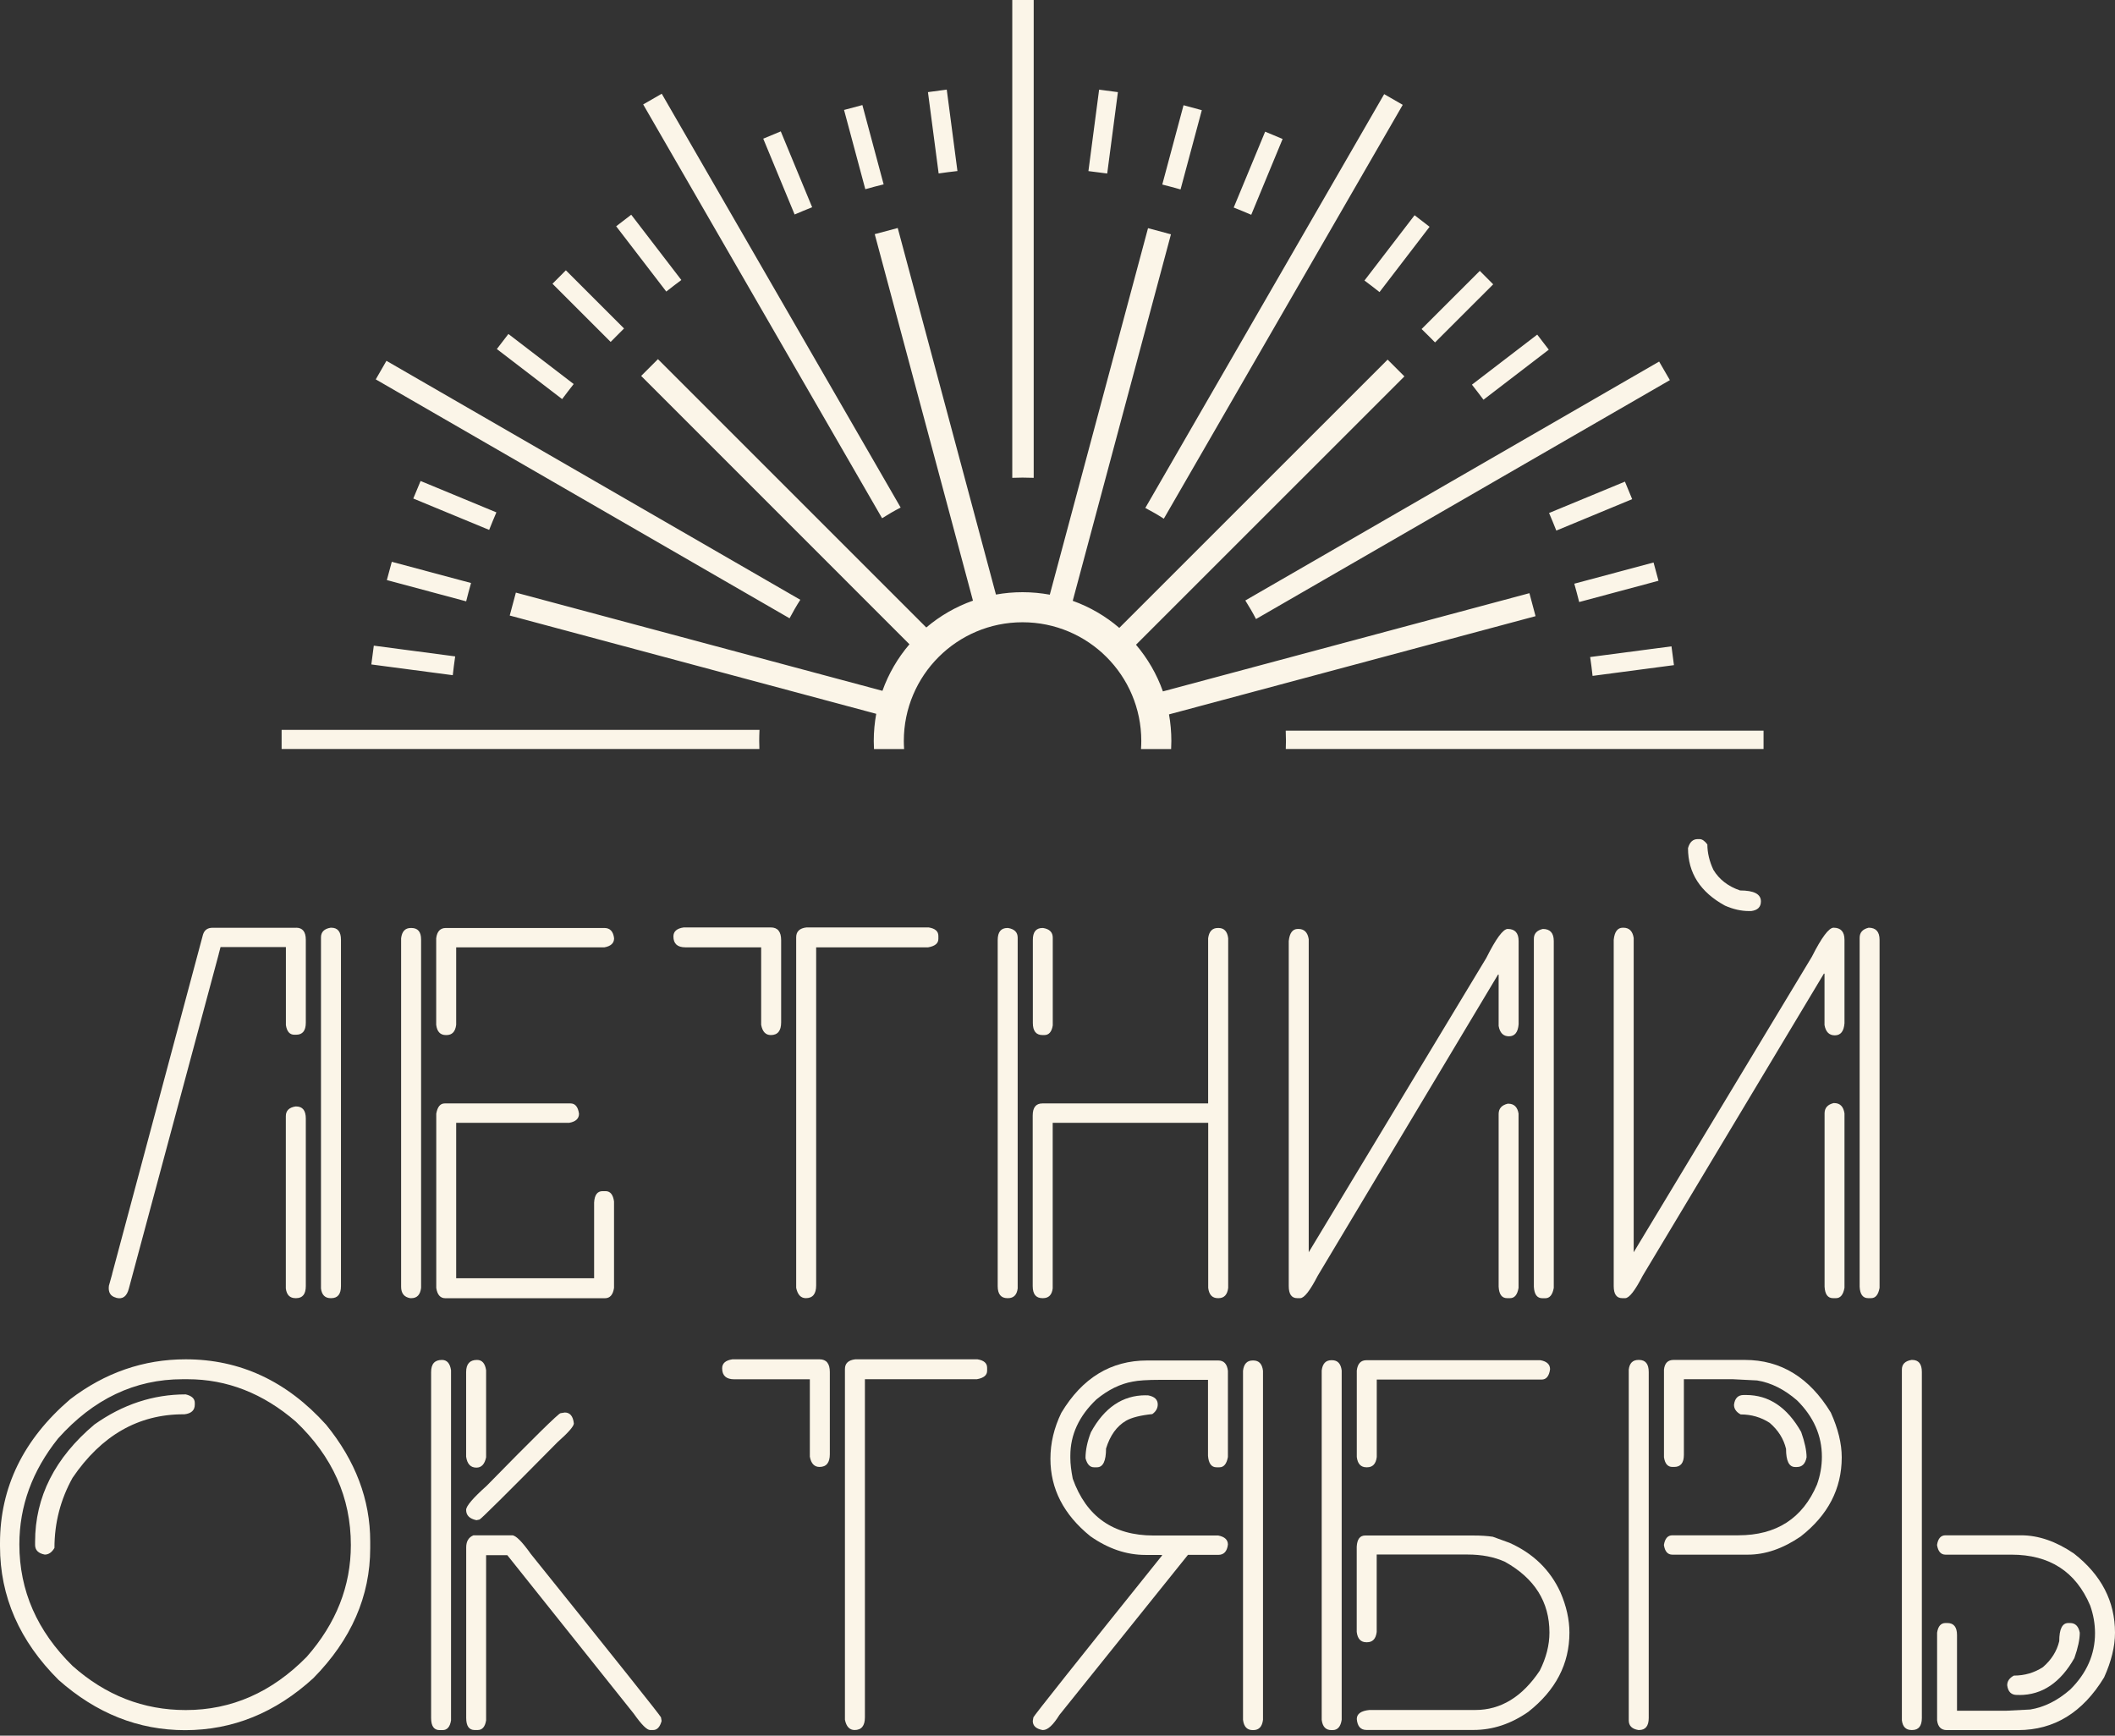 <?xml version="1.0" encoding="UTF-8"?> <svg xmlns="http://www.w3.org/2000/svg" width="368" height="302" viewBox="0 0 368 302" fill="none"><rect x="0" y="0" width="368" height="302" fill="#333333" stroke="none"/> <path d="M51.525 161.418C52.648 161.418 53.21 162.123 53.21 163.52V177.935C53.21 179.344 52.648 180.037 51.525 180.037H51.215C50.402 180.037 49.912 179.475 49.745 178.353V164.786H38.372L38.109 165.789C38.073 165.861 38.061 165.932 38.061 166.004L22.424 224.188C22.077 225.562 21.348 226.099 20.261 225.824L20.154 225.777C19.21 225.526 18.804 224.845 18.947 223.723L19.52 221.668V221.621L35.314 162.636C35.565 161.788 36.162 161.394 37.106 161.43H51.525V161.418ZM53.21 194.618C53.21 193.221 52.648 192.517 51.525 192.517H51.418C50.295 192.696 49.733 193.257 49.733 194.2V224.188C49.877 225.311 50.438 225.872 51.418 225.872H51.525C52.648 225.872 53.21 225.168 53.21 223.77V194.618ZM57.642 161.418C58.765 161.418 59.326 162.123 59.326 163.52V223.77C59.326 225.168 58.765 225.872 57.642 225.872H57.534C56.555 225.872 55.993 225.311 55.85 224.188V163.102C55.85 162.158 56.411 161.597 57.534 161.418H57.642Z" fill="#FBF5E8"></path> <path d="M71.476 161.466H71.584C72.707 161.466 73.268 162.134 73.268 163.46V224.081C73.125 225.275 72.563 225.872 71.584 225.872H71.368C70.317 225.693 69.791 225.024 69.791 223.878V163.257C69.935 162.063 70.496 161.466 71.476 161.466ZM77.581 161.466H105.165C106.145 161.466 106.706 162.063 106.85 163.257C106.85 164.105 106.288 164.63 105.165 164.833H79.373V178.305C79.229 179.499 78.668 180.096 77.688 180.096H77.581C76.601 180.096 76.04 179.499 75.896 178.305V163.257C76.04 162.063 76.601 161.466 77.581 161.466ZM77.377 191.991H99.275C100.076 191.991 100.578 192.588 100.745 193.782C100.745 194.63 100.183 195.156 99.061 195.359H79.373V222.409H103.373V209.248C103.445 207.91 103.935 207.254 104.843 207.254H105.368C106.181 207.254 106.67 207.851 106.838 209.045V224.093C106.658 225.287 106.133 225.884 105.261 225.884H77.485C76.613 225.884 76.087 225.287 75.908 224.093V193.782C76.111 192.588 76.601 191.991 77.377 191.991Z" fill="#FBF5E8"></path> <path d="M118.963 161.37H134.123C135.318 161.37 135.915 162.111 135.915 163.58V177.887C135.915 179.356 135.318 180.096 134.123 180.096C133.216 180.096 132.654 179.499 132.439 178.305V164.833H119.274C117.864 164.833 117.171 164.201 117.171 162.935C117.171 162.063 117.769 161.537 118.963 161.37ZM140.324 161.37H161.588C162.711 161.549 163.273 162.039 163.273 162.839V163.365C163.273 164.141 162.676 164.63 161.481 164.833H142.008V223.663C142.008 225.132 141.411 225.872 140.216 225.872C139.344 225.872 138.783 225.275 138.532 224.081V163.054C138.544 162.063 139.141 161.501 140.324 161.37Z" fill="#FBF5E8"></path> <path d="M175.279 161.466H175.387C176.51 161.645 177.071 162.206 177.071 163.149V224.188C176.928 225.311 176.366 225.872 175.387 225.872H175.279C174.156 225.872 173.595 225.167 173.595 223.77V163.579C173.595 162.17 174.156 161.466 175.279 161.466ZM211.907 161.466H212.015C212.994 161.466 213.556 162.063 213.699 163.257V224.081C213.556 225.275 212.994 225.872 212.015 225.872H211.907C210.928 225.872 210.366 225.275 210.223 224.081V195.359H183.164V224.188C183.021 225.311 182.459 225.872 181.479 225.872H181.372C180.249 225.872 179.687 225.167 179.687 223.77V194.093C179.687 192.695 180.249 191.991 181.372 191.991H210.211V163.257C210.366 162.063 210.928 161.466 211.907 161.466ZM181.384 161.466H181.491C182.614 161.645 183.176 162.206 183.176 163.149V178.412C182.997 179.535 182.507 180.096 181.706 180.096H181.396C180.273 180.096 179.711 179.391 179.711 177.994V163.579C179.699 162.17 180.261 161.466 181.384 161.466Z" fill="#FBF5E8"></path> <path d="M262.333 161.633C263.6 161.633 264.233 162.337 264.233 163.735V178.209C264.125 179.606 263.564 180.311 262.548 180.311C261.569 180.311 260.971 179.714 260.756 178.52V169.575H260.649L229.277 221.979C227.939 224.57 226.924 225.872 226.231 225.872H225.705C224.726 225.872 224.236 225.168 224.236 223.77V163.735C224.379 162.337 224.905 161.633 225.813 161.633H225.92C226.936 161.633 227.533 162.23 227.712 163.424V217.883L258.606 166.685C260.29 163.317 261.533 161.633 262.333 161.633ZM264.233 193.83C264.054 192.636 263.456 192.039 262.441 192.039H262.333C261.282 192.289 260.756 192.887 260.756 193.83V223.878C260.828 225.215 261.318 225.872 262.226 225.872H262.751C263.528 225.872 264.018 225.275 264.221 224.081V193.83H264.233ZM268.45 161.633C269.716 161.633 270.349 162.337 270.349 163.735V224.093C270.134 225.287 269.644 225.884 268.88 225.884H268.354C267.446 225.884 266.957 225.215 266.885 223.89V163.412C266.861 162.469 267.387 161.872 268.45 161.633Z" fill="#FBF5E8"></path> <path d="M319.031 161.418C320.298 161.418 320.931 162.123 320.931 163.52V178.042C320.824 179.451 320.262 180.144 319.247 180.144C318.267 180.144 317.67 179.547 317.455 178.353V169.408H317.347L285.82 221.979C284.482 224.57 283.467 225.872 282.774 225.872H282.248C281.269 225.872 280.779 225.168 280.779 223.77V163.52C280.922 162.123 281.448 161.418 282.356 161.418H282.463C283.479 161.418 284.076 162.015 284.255 163.209V217.883L315.256 166.47C316.953 163.102 318.219 161.418 319.031 161.418ZM293.705 147.576C293.705 151.888 295.843 155.22 300.132 157.572C301.566 158.205 302.952 158.516 304.29 158.516H304.708C305.831 158.373 306.392 157.811 306.392 156.832C306.392 155.566 305.186 154.933 302.76 154.933C300.694 154.228 299.141 153.034 298.125 151.35C297.42 149.846 297.074 148.365 297.074 146.932C296.62 146.311 296.166 146 295.712 146H295.401C294.553 146 293.992 146.525 293.705 147.576ZM319.139 191.931C320.154 191.931 320.752 192.528 320.931 193.723V224.081C320.716 225.275 320.226 225.872 319.462 225.872H318.936C318.028 225.872 317.538 225.203 317.467 223.878V193.723C317.467 192.779 317.992 192.182 319.043 191.931H319.139ZM325.136 161.418C326.403 161.418 327.036 162.123 327.036 163.52V224.081C326.821 225.275 326.331 225.872 325.566 225.872H325.041C324.133 225.872 323.631 225.203 323.571 223.878V163.209C323.559 162.254 324.085 161.669 325.136 161.418Z" fill="#FBF5E8"></path> <path d="M32.315 236.513C41.753 236.513 49.901 240.299 56.734 247.882C61.859 254.164 64.415 260.936 64.415 268.197V269.355C64.415 277.739 61.118 285.287 54.524 291.986C47.929 298.017 40.487 301.039 32.208 301.039C24.096 301.039 16.773 298.125 10.202 292.309C3.405 285.549 0 277.799 0 269.033V268.507C0 258.786 4.074 250.438 12.209 243.464C18.278 238.83 24.98 236.513 32.315 236.513ZM3.369 268.71C3.369 276.748 6.451 283.794 12.627 289.861C18.386 294.984 24.944 297.54 32.315 297.54C40.284 297.54 47.296 294.458 53.365 288.284C58.49 282.456 61.047 275.971 61.047 268.818C61.047 260.577 57.857 253.424 51.465 247.345C45.779 242.436 39.495 239.976 32.626 239.976H31.778C23.463 239.976 16.235 243.416 10.095 250.295C5.615 255.908 3.369 262.046 3.369 268.71ZM32.315 242.616C33.367 242.866 33.892 243.356 33.892 244.085V244.395C33.892 245.374 33.295 245.936 32.1 246.079H31.897C24.072 246.079 17.645 249.757 12.627 257.126C10.525 260.912 9.474 264.984 9.474 269.331C9.02 270.107 8.458 270.49 7.789 270.49C6.666 270.275 6.105 269.713 6.105 268.806V268.28C6.105 260.458 9.545 253.651 16.426 247.858C21.337 244.371 26.629 242.616 32.315 242.616Z" fill="#FBF5E8"></path> <path d="M76.9 236.62C77.772 236.62 78.297 237.217 78.477 238.412V299.343C78.297 300.466 77.808 301.027 77.007 301.027H76.482C75.502 301.027 75.012 300.322 75.012 298.925V238.734C75.012 237.313 75.633 236.62 76.9 236.62ZM83.004 236.62C83.876 236.62 84.402 237.217 84.581 238.412V253.567C84.331 254.761 83.769 255.358 82.897 255.358C81.881 255.358 81.284 254.725 81.105 253.459V238.722C81.117 237.313 81.738 236.62 83.004 236.62ZM98.272 245.768C99.18 245.768 99.706 246.401 99.849 247.667C99.849 248.157 98.905 249.244 97.006 250.928C88.129 259.908 83.602 264.399 83.422 264.399L82.897 264.506C81.702 264.256 81.105 263.658 81.105 262.715C81.105 262.046 82.3 260.649 84.689 258.511C92.896 250.127 97.185 245.924 97.531 245.888L98.272 245.768ZM89.109 267.134C89.742 267.134 90.829 268.221 92.371 270.394C107.316 288.989 114.866 298.459 115.009 298.806L115.117 299.438C114.83 300.489 114.34 301.015 113.647 301.015H113.122C112.56 301.015 111.616 300.071 110.278 298.173L88.273 270.597H84.581V299.331C84.402 300.454 83.912 301.015 83.112 301.015H82.586C81.607 301.015 81.117 300.31 81.117 298.913V269.236C81.117 268.185 81.535 267.48 82.383 267.134H89.109V267.134Z" fill="#FBF5E8"></path> <path d="M127.434 236.513H142.594C143.788 236.513 144.386 237.253 144.386 238.722V253.03C144.386 254.499 143.788 255.239 142.594 255.239C141.686 255.239 141.124 254.642 140.909 253.448V239.988H127.756C126.358 239.988 125.653 239.355 125.653 238.089C125.642 237.218 126.239 236.692 127.434 236.513ZM148.806 236.513H170.071C171.194 236.692 171.755 237.182 171.755 237.982V238.507C171.755 239.284 171.158 239.773 169.963 239.976H150.49V298.806C150.49 300.275 149.893 301.015 148.698 301.015C147.826 301.015 147.253 300.418 147.014 299.224V238.197C147.014 237.218 147.611 236.656 148.806 236.513Z" fill="#FBF5E8"></path> <path d="M211.967 236.716C212.946 236.716 213.508 237.313 213.651 238.507V253.507C213.436 254.702 212.946 255.299 212.182 255.299H211.656C210.784 255.299 210.294 254.63 210.187 253.304V240.084H201.872C199.626 240.084 198.037 240.191 197.081 240.394C194.907 240.777 192.805 241.816 190.762 243.499C187.739 246.378 186.234 249.638 186.234 253.28V253.698C186.234 254.678 186.377 255.872 186.652 257.281C189.006 263.874 193.689 267.17 200.701 267.17H211.967C213.09 267.385 213.651 267.91 213.651 268.746C213.508 269.94 212.946 270.538 211.967 270.538H206.698L184.334 298.388C183.247 300.143 182.304 301.015 181.491 301.015H181.384C180.261 300.8 179.699 300.275 179.699 299.439L179.807 298.806C179.95 298.459 187.405 289.072 202.183 270.657V270.549H199.292C195.994 270.549 192.805 269.463 189.71 267.289C185.075 263.539 182.769 259.049 182.769 253.818C182.769 251.083 183.403 248.42 184.669 245.816C188.313 239.749 193.294 236.716 199.614 236.716H211.967V236.716ZM199.339 242.771C195.337 242.771 192.159 244.909 189.818 249.196C189.185 250.808 188.874 252.313 188.874 253.722C189.149 254.773 189.639 255.299 190.344 255.299H190.869C191.921 255.299 192.446 254.212 192.446 252.038C193.151 249.757 194.31 248.145 195.923 247.202C196.902 246.64 198.431 246.258 200.498 246.043C201.131 245.589 201.442 245.028 201.442 244.359C201.442 243.523 200.88 242.986 199.757 242.783H199.339V242.771ZM218.071 236.716C219.051 236.716 219.612 237.313 219.756 238.507V299.236C219.612 300.43 219.051 301.027 218.071 301.027H217.964C216.984 301.027 216.423 300.43 216.279 299.236V238.507C216.423 237.313 216.984 236.716 217.964 236.716H218.071Z" fill="#FBF5E8"></path> <path d="M231.762 236.668C232.742 236.668 233.303 237.266 233.447 238.46V299.236C233.267 300.43 232.742 301.027 231.87 301.027H231.655C230.675 301.027 230.114 300.43 229.97 299.236V238.46C230.114 237.266 230.675 236.668 231.655 236.668H231.762ZM236.075 253.508C236.218 254.702 236.78 255.299 237.759 255.299H237.867C238.846 255.299 239.408 254.702 239.551 253.508V240.036H268.235C269.047 240.036 269.537 239.439 269.704 238.245C269.704 237.397 269.143 236.871 268.02 236.668H237.759C236.78 236.668 236.218 237.266 236.075 238.46V253.508V253.508ZM271.496 277.023C272.548 279.447 273.073 281.8 273.073 284.069C273.073 289.503 270.684 294.1 265.917 297.85C262.895 299.952 259.729 301.003 256.396 301.003H237.759C236.744 301.003 236.182 300.37 236.075 299.104C236.075 298.197 236.816 297.671 238.285 297.528H256.706C261.127 297.528 264.866 295.247 267.912 290.685C269.035 288.44 269.597 286.23 269.597 284.057C269.597 278.73 267.016 274.622 261.855 271.744C259.992 270.896 257.817 270.478 255.333 270.478H239.539V283.949C239.396 285.144 238.835 285.741 237.855 285.741H237.747C236.768 285.741 236.206 285.144 236.063 283.949V269.117C236.135 267.815 236.624 267.17 237.532 267.17H256.324C257.662 267.17 258.797 267.242 259.741 267.385L262.632 268.436C266.753 270.275 269.704 273.129 271.496 277.023Z" fill="#FBF5E8"></path> <path d="M285.079 236.62H285.187C286.31 236.62 286.871 237.325 286.871 238.722V298.913C286.871 300.31 286.31 301.015 285.187 301.015H285.079C283.957 300.836 283.395 300.274 283.395 299.331V238.304C283.526 237.182 284.088 236.62 285.079 236.62ZM291.184 236.62H303.608C309.857 236.62 314.838 239.678 318.554 245.78C319.82 248.587 320.453 251.178 320.453 253.567C320.453 259.037 318.064 263.635 313.297 267.349C310.215 269.451 307.157 270.502 304.134 270.502H290.981C290.169 270.502 289.679 269.94 289.512 268.818C289.691 267.695 290.181 267.134 290.981 267.134H302.462C309.092 267.134 313.656 264.184 316.152 258.296C316.714 256.72 317.001 255.108 317.001 253.459C317.001 249.781 315.555 246.509 312.688 243.667C310.478 241.744 308.16 240.585 305.735 240.191L301.518 239.976H292.988V253.137C292.988 254.534 292.427 255.239 291.304 255.239H290.993C290.181 255.239 289.691 254.678 289.524 253.555V238.304C289.643 237.182 290.205 236.62 291.184 236.62ZM303.393 242.723H303.812C307.778 242.723 310.968 244.861 313.393 249.148C314.026 250.94 314.336 252.408 314.336 253.567C314.121 254.69 313.56 255.251 312.652 255.251H312.341C311.29 255.251 310.764 254.2 310.764 252.098C310.346 250.342 309.391 248.838 307.921 247.572C306.416 246.592 304.731 246.103 302.868 246.103C302.091 245.685 301.709 245.124 301.709 244.419C301.852 243.284 302.414 242.723 303.393 242.723Z" fill="#FBF5E8"></path> <path d="M334.394 298.913C334.394 300.31 333.833 301.015 332.71 301.015H332.602C331.623 301.015 331.061 300.454 330.918 299.331V238.304C330.918 237.361 331.479 236.8 332.602 236.62H332.71C333.833 236.62 334.394 237.325 334.394 238.722V298.913ZM351.657 267.134H338.504C337.692 267.134 337.202 267.695 337.035 268.818C337.214 269.94 337.704 270.502 338.504 270.502H349.985C356.615 270.502 361.178 273.451 363.675 279.339C364.237 280.916 364.523 282.528 364.523 284.176C364.523 287.854 363.078 291.126 360.211 293.969C358.001 295.903 355.683 297.05 353.258 297.444L349.041 297.659H340.511V284.498C340.511 283.101 339.95 282.396 338.827 282.396H338.516C337.704 282.396 337.214 282.958 337.047 284.08V299.343C337.19 300.466 337.751 301.027 338.731 301.027H351.155C357.403 301.027 362.385 297.97 366.1 291.867C367.367 289.06 368 286.469 368 284.08C368 278.611 365.611 274.013 360.844 270.299C357.738 268.185 354.68 267.134 351.657 267.134ZM351.346 294.924C355.313 294.924 358.502 292.786 360.928 288.499C361.561 286.708 361.871 285.239 361.871 284.08C361.656 282.958 361.095 282.396 360.187 282.396H359.876C358.825 282.396 358.299 283.447 358.299 285.549C357.881 287.305 356.926 288.81 355.456 290.075C353.951 291.055 352.266 291.544 350.403 291.544C349.626 291.962 349.244 292.524 349.244 293.228C349.387 294.351 349.949 294.912 350.928 294.912H351.346V294.924Z" fill="#FBF5E8"></path> <path fill-rule="evenodd" clip-rule="evenodd" d="M209.11 19.17L205.93 18.31L202.23 32.11C203.3 32.38 204.36 32.66 205.41 32.96L209.11 19.17ZM259.81 49.47L257.48 47.13L247.35 57.25C248.14 58.02 248.92 58.79 249.69 59.58L259.81 49.47ZM288.57 101.05L287.71 97.87L273.92 101.56C274.22 102.61 274.5 103.68 274.77 104.75L288.57 101.05ZM68.17 97.75L67.31 100.93L81.11 104.63C81.38 103.56 81.66 102.5 81.96 101.44L68.17 97.75ZM98.46 47.03L96.13 49.37L106.25 59.49C107.02 58.7 107.8 57.92 108.58 57.15L98.46 47.03ZM150.05 18.28L146.86 19.13L150.56 32.92C151.62 32.62 152.68 32.34 153.75 32.08L150.05 18.28ZM223.17 24.18L220.13 22.91L214.66 36.11C215.68 36.52 216.7 36.93 217.71 37.37L223.17 24.18ZM269.48 60.84L267.47 58.22L256.11 66.93C256.79 67.79 257.46 68.67 258.12 69.55L269.48 60.84ZM291.26 115.73L290.83 112.46L276.68 114.32C276.84 115.4 276.98 116.5 277.1 117.6L291.26 115.73ZM73.18 83.69L71.91 86.74L85.11 92.2C85.52 91.18 85.93 90.16 86.37 89.15L73.18 83.69ZM109.83 37.36L107.21 39.37L115.93 50.73C116.79 50.05 117.66 49.38 118.55 48.72L109.83 37.36ZM164.73 15.59L161.46 16.03L163.32 30.18C164.41 30.02 165.5 29.88 166.59 29.76L164.73 15.59ZM194.51 16.03L191.24 15.6L189.38 29.77C190.47 29.9 191.56 30.04 192.65 30.19L194.51 16.03ZM248.74 39.46L246.13 37.45L237.41 48.81C238.3 49.47 239.17 50.14 240.03 50.82L248.74 39.46ZM283.99 86.85L282.73 83.8L269.53 89.26C269.97 90.27 270.38 91.29 270.79 92.32L283.99 86.85ZM65.04 112.34L64.61 115.61L78.78 117.48C78.9 116.38 79.04 115.3 79.2 114.21L65.04 112.34ZM88.46 58.11L86.45 60.73L97.81 69.44C98.47 68.56 99.14 67.68 99.82 66.82L88.46 58.11ZM135.85 22.86L132.8 24.13L138.26 37.32C139.27 36.88 140.29 36.47 141.31 36.06L135.85 22.86ZM244.07 18.24L240.84 16.38L199.28 88.38C200.38 88.96 201.46 89.58 202.5 90.25L244.07 18.24ZM290.55 66.14L288.68 62.91L216.68 104.48C217.34 105.53 217.97 106.6 218.54 107.71L290.55 66.14ZM306.85 130.32V127.13H223.71C223.73 127.73 223.75 128.32 223.75 128.92C223.75 129.39 223.74 129.85 223.72 130.32H306.85ZM49 126.99V130.32H132.13C132.11 129.85 132.1 129.39 132.1 128.92C132.1 128.27 132.12 127.63 132.15 126.99H49V126.99ZM67.24 62.78L65.38 66.01L137.38 107.58C137.96 106.48 138.58 105.4 139.25 104.36L67.24 62.78ZM115.14 16.31L111.91 18.17L153.48 90.17C154.53 89.5 155.6 88.88 156.71 88.31L115.14 16.31ZM179.86 0H176.13V83.14C176.73 83.12 177.32 83.1 177.92 83.1C178.57 83.1 179.22 83.12 179.86 83.14V0ZM156.2 39.67L173.29 103.45C174.8 103.18 176.34 103.04 177.92 103.04C179.54 103.04 181.12 103.19 182.66 103.47L199.75 39.7L203.74 40.77L186.65 104.54C189.64 105.61 192.39 107.22 194.75 109.25L241.44 62.57L244.36 65.49L197.66 112.18C199.68 114.56 201.28 117.3 202.34 120.3L266.11 103.21L267.18 107.21L203.4 124.3C203.67 125.8 203.81 127.35 203.81 128.93C203.81 129.4 203.79 129.86 203.77 130.33H198.53C198.56 129.87 198.58 129.4 198.58 128.93C198.58 117.52 189.33 108.27 177.92 108.27C166.51 108.27 157.26 117.52 157.26 128.93C157.26 129.4 157.28 129.86 157.31 130.33H152.07C152.05 129.87 152.03 129.4 152.03 128.93C152.03 127.31 152.18 125.73 152.46 124.2L88.69 107.1L89.76 103.11L153.54 120.2C154.61 117.2 156.22 114.46 158.24 112.1L111.56 65.41L114.48 62.49L161.17 109.18C163.55 107.16 166.29 105.57 169.29 104.51L152.2 40.74L156.2 39.67Z" fill="#FBF5E8"></path> </svg> 